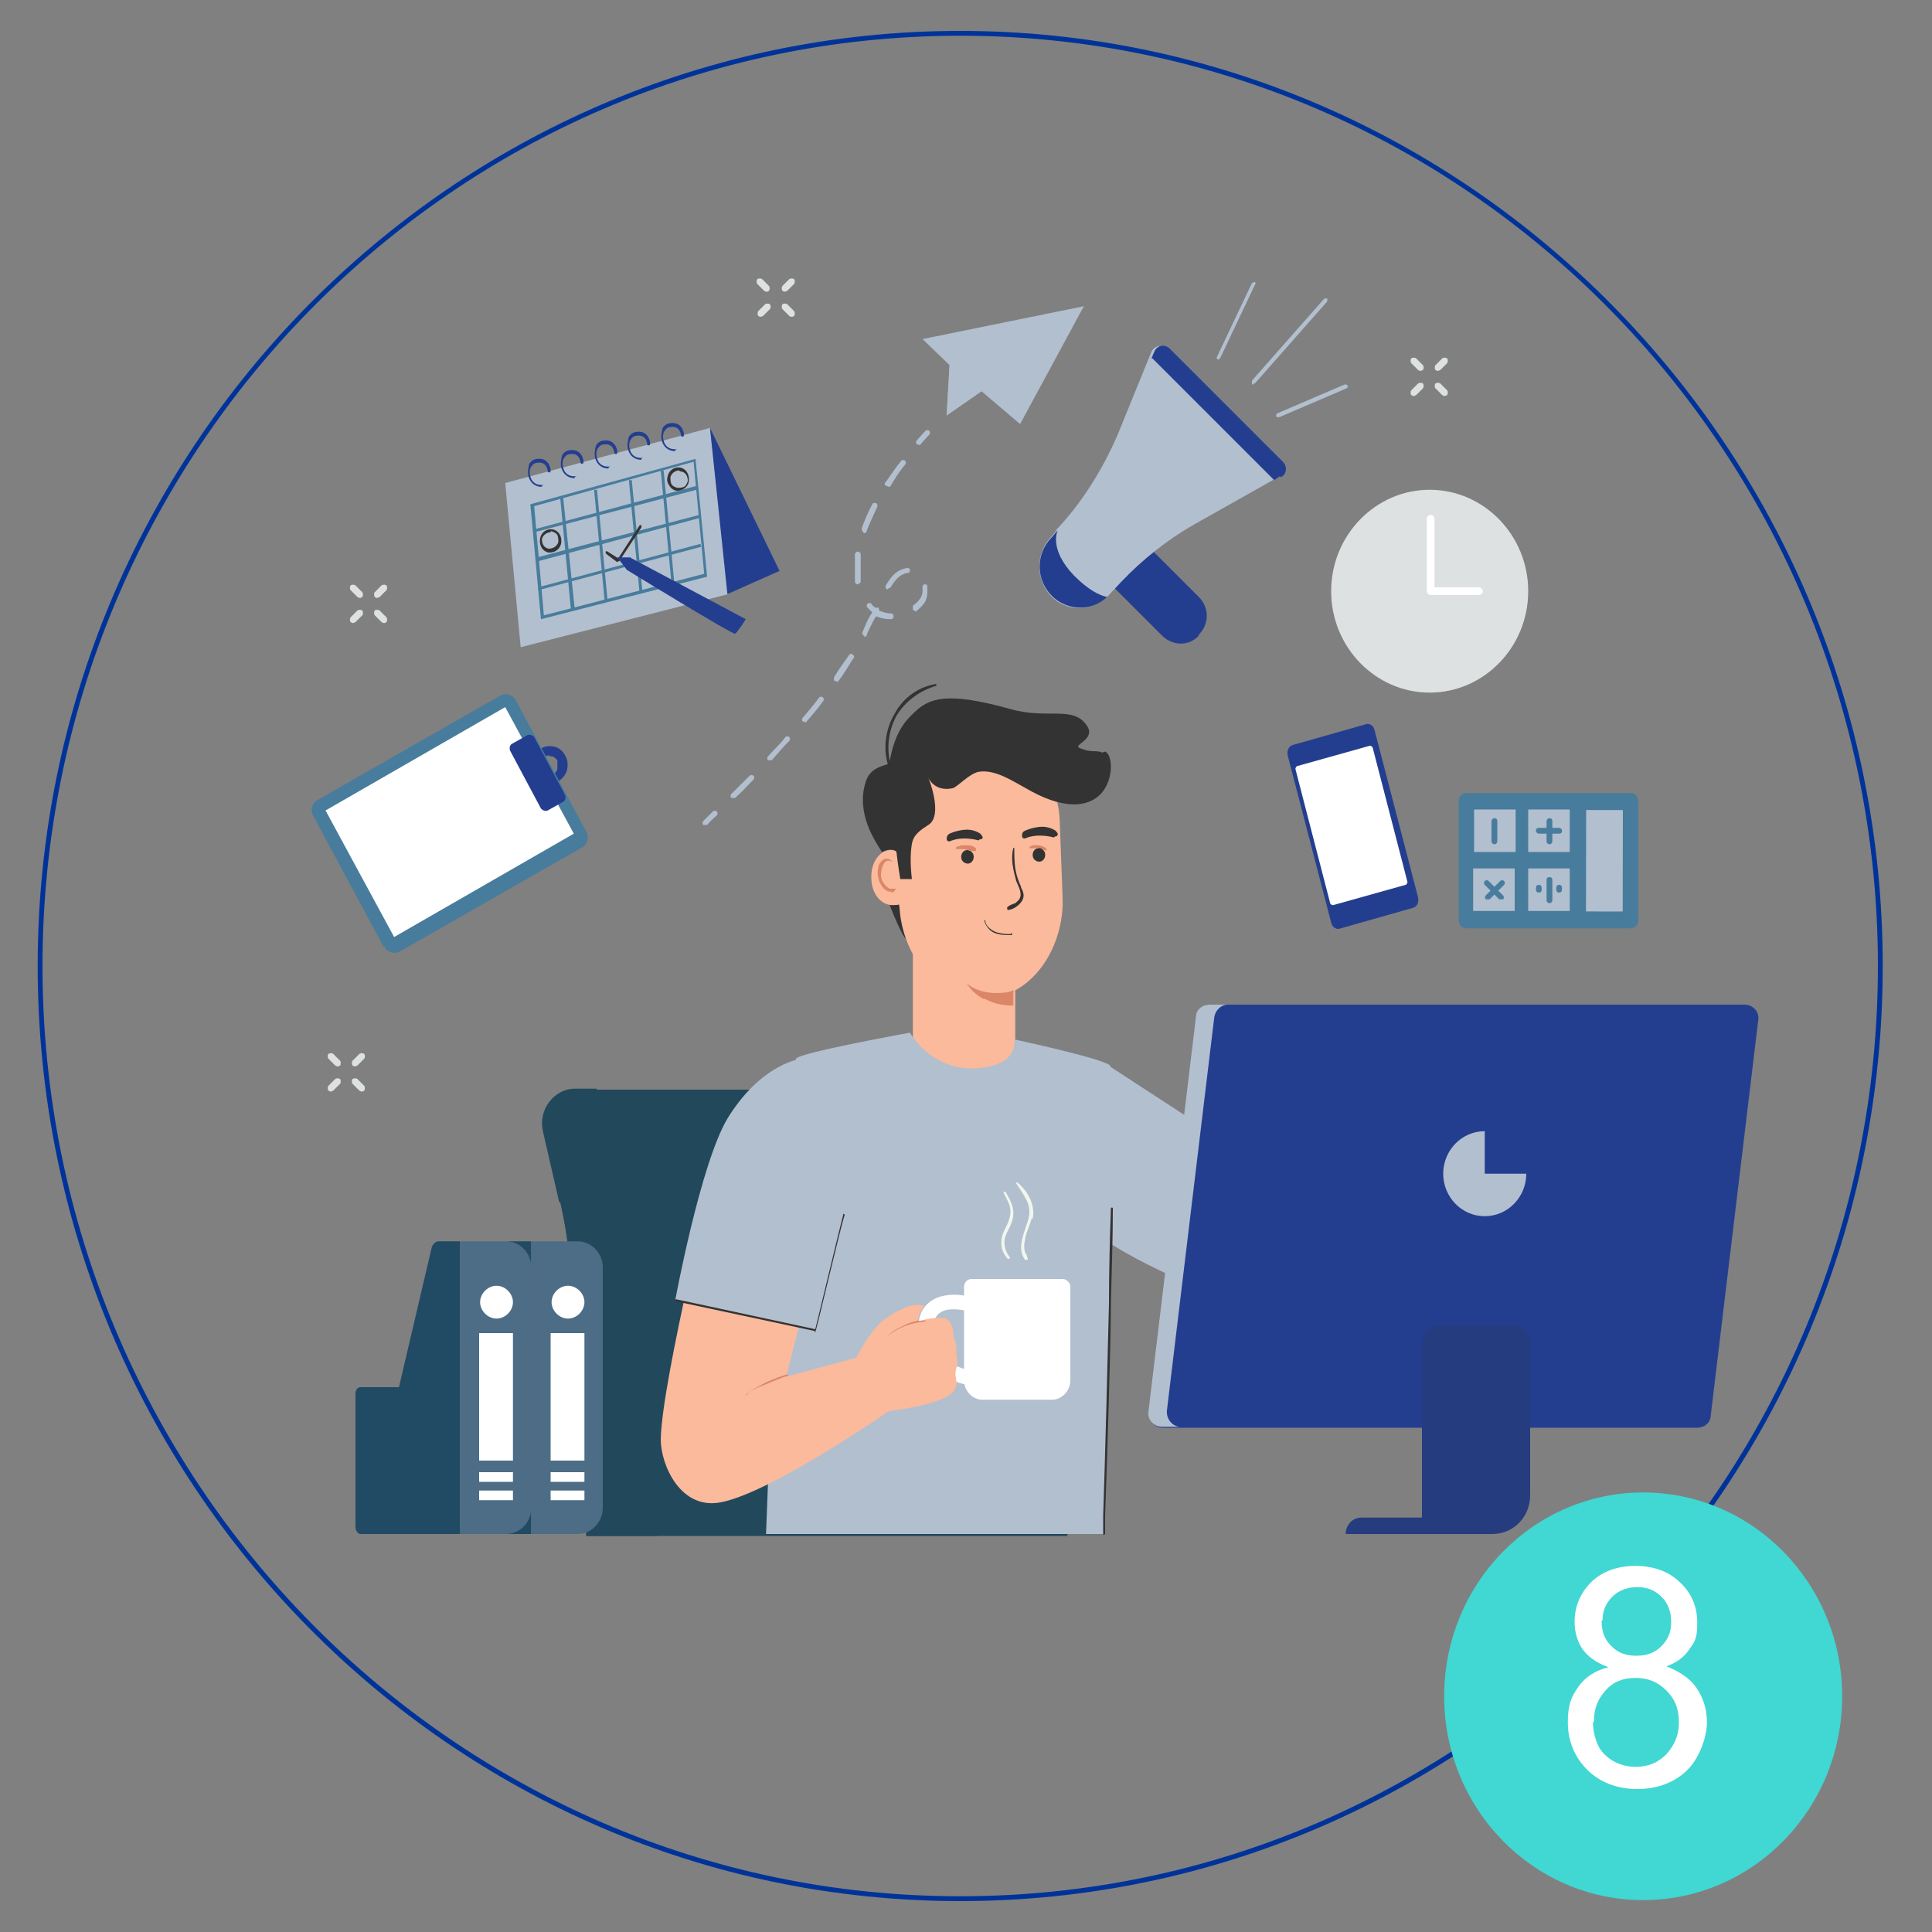 <?xml version="1.0" encoding="UTF-8"?>
<svg id="Layer_1" xmlns="http://www.w3.org/2000/svg" version="1.1" xmlns:xlink="http://www.w3.org/1999/xlink" viewBox="0 0 200 200">
  <rect x="0" y="0" width="200" height="200" fill="#808080" stroke="none"/>
  <!-- Generator: Adobe Illustrator 29.0.1, SVG Export Plug-In . SVG Version: 2.1.0 Build 192)  -->
  <defs>
    <style>
      .st0 {
        fill: #faba9b;
      }

      .st1 {
        fill: #253c7f;
      }

      .st2 {
        fill: #039;
      }

      .st3 {
        fill: #a2867c;
      }

      .st4 {
        fill: #fff;
      }

      .st5 {
        fill: #322824;
      }

      .st6 {
        fill: #41d7d2;
      }

      .st7 {
        fill: none;
      }

      .st8 {
        fill: #f1f7ed;
      }

      .st9 {
        isolation: isolate;
      }

      .st10 {
        fill: #b2bfcf;
      }

      .st11 {
        fill: #243e8f;
      }

      .st12 {
        fill: #487c9c;
      }

      .st13 {
        fill: #22485b;
      }

      .st14 {
        fill: #214a64;
      }

      .st15 {
        fill: #343333;
      }

      .st16 {
        fill: #dde1e2;
      }

      .st17 {
        fill: #4c6d85;
      }

      .st18 {
        clip-path: url(#clippath);
      }

      .st19 {
        fill: #dcaa92;
      }

      .st20 {
        fill: #db8667;
      }
    </style>
    <clipPath id="clippath">
      <rect class="st7" x="16" y="-6.7" width="188.1" height="208.3"/>
    </clipPath>
  </defs>
  <path class="st2" d="M99.4,196.8c-52.7,0-95.5-43.4-95.5-96.8S46.8,3.2,99.4,3.2s95.5,43.4,95.5,96.8-42.8,96.8-95.5,96.8ZM99.4,3.7C47,3.7,4.4,46.9,4.4,100s42.6,96.3,95,96.3,95-43.2,95-96.3S151.8,3.7,99.4,3.7Z"/>
  <g class="st18">
    <path class="st13" d="M58,124.4c.5,2.3.9,4.6,1,6.9l1.7,27.7h49.8v-31.1c0-8.3-6.6-15.1-14.7-15.1h-36.4c-2.1,0-3.7,2.1-3.2,4.3l1.7,7.4"/>
    <path class="st13" d="M58,124.4c.5,2.3.9,4.6,1,6.9l1.7,27.7h7.4l-1.7-27.7c-.1-2.3-.5-4.6-1-6.9l-1.7-7.4c-.5-2.2-1-3.8-2-4.3h-2.2c-2.1,0-3.7,2.1-3.2,4.3l1.7,7.4Z"/>
    <path class="st14" d="M55,128.5h-2.2c-.3,0-.6.3-.7.6l-3.4,14.5h-4c-.3,0-.5.3-.5.7v13.8c0,.4.3.7.5.7h10.3v-30.3h0Z"/>
    <path class="st17" d="M59.8,158.8h-4.8v-30.3h4.8c1.4,0,2.6,1.2,2.6,2.7v24.9c0,1.5-1.2,2.7-2.6,2.7"/>
    <rect class="st4" x="57" y="138" width="3.5" height="13.2"/>
    <rect class="st4" x="57" y="152.4" width="3.5" height="1"/>
    <rect class="st4" x="57" y="154.3" width="3.5" height="1"/>
    <path class="st4" d="M60.5,134.8c0,.9-.8,1.7-1.7,1.7s-1.7-.8-1.7-1.7.8-1.7,1.7-1.7,1.7.8,1.7,1.7"/>
    <path class="st14" d="M47.6,128.5h-2.2c-.3,0-.6.3-.7.6l-3.4,14.5h-4c-.3,0-.5.3-.5.7v13.8c0,.4.3.7.5.7h10.3v-30.3h0Z"/>
    <path class="st17" d="M52.4,158.8h-4.8v-30.3h4.8c1.4,0,2.6,1.2,2.6,2.7v24.9c0,1.5-1.2,2.7-2.6,2.7"/>
    <rect class="st4" x="49.6" y="138" width="3.5" height="13.2"/>
    <rect class="st4" x="49.6" y="152.4" width="3.5" height="1"/>
    <rect class="st4" x="49.6" y="154.3" width="3.5" height="1"/>
    <path class="st4" d="M53.1,134.8c0,.9-.8,1.7-1.7,1.7s-1.7-.8-1.7-1.7.8-1.7,1.7-1.7,1.7.8,1.7,1.7"/>
    <path class="st10" d="M73,85.4s-.1,0-.2,0c-.1-.1-.1-.3,0-.4.3-.3.7-.7,1-1,.1-.1.3-.1.4,0,.1.1.1.3,0,.4-.3.3-.7.6-1,1,0,0-.1,0-.2,0"/>
    <path class="st10" d="M75.9,82.6s-.1,0-.2,0c-.1-.1-.1-.3,0-.4.7-.7,1.3-1.3,1.9-1.9.1-.1.3-.1.4,0s.1.3,0,.4c-.6.6-1.2,1.3-1.9,1.9,0,0-.1,0-.2,0M79.7,78.7s-.1,0-.2,0c-.1-.1-.1-.3,0-.4.6-.7,1.3-1.3,1.8-2,.1-.1.3-.1.4,0,.1.1.1.3,0,.4-.6.6-1.2,1.3-1.8,2,0,0-.1,0-.2,0M83.3,74.7s-.1,0-.2,0c-.1-.1-.1-.3,0-.4.6-.7,1.2-1.4,1.7-2.1.1-.1.3-.1.4,0,.1.1.1.3,0,.4-.5.7-1.1,1.4-1.7,2.1,0,0-.1.1-.2.1M86.6,70.5h-.2c-.1-.1-.1-.3,0-.5.5-.8,1-1.5,1.5-2.2,0-.1.3-.2.4,0,.1,0,.2.3,0,.4-.5.8-.9,1.5-1.5,2.3,0,0-.1.1-.2.1M89.5,65.8h-.1c-.1-.1-.2-.3-.1-.4.1-.2.2-.5.3-.7.2-.5.4-.9.7-1.3h0c-.2-.2-.4-.4-.5-.5-.1-.1-.1-.3,0-.4s.3-.1.4,0c.1.2.3.3.4.4,0,0,.2,0,.3,0,.1,0,.1.2.1.3.4.2.9.3,1.2.3h0c.2,0,.3.1.3.3s-.1.3-.3.3h0c-.5,0-1-.1-1.5-.3h0c-.3.4-.5.9-.7,1.3-.1.2-.2.4-.3.7,0,.1-.1.1-.3.1M94.7,63.2s-.2,0-.2-.1c0-.1,0-.3,0-.4.3-.2.6-.5.8-.8.1-.2.2-.4.2-.7s0-.3,0-.4c0-.1,0-.3.2-.3s.3,0,.3.2c0,.2,0,.4,0,.6,0,.4-.1.8-.3,1.1-.2.3-.6.7-.9.9h-.1s0,0,0,0ZM91.9,61h-.1c-.1-.1-.2-.3-.1-.4.6-1,1.1-1.6,2.2-1.8.1,0,.3,0,.3.2,0,.1,0,.3-.2.3-.7.1-1.2.5-1.8,1.5,0,0-.1.1-.2.1M88.8,60.5c-.1,0-.3-.1-.3-.3,0-.4,0-.9,0-1.4s0-.9,0-1.4c0-.1.1-.3.3-.3.1,0,.3.1.3.3,0,.5,0,.9,0,1.4s0,.9,0,1.3c0,.1,0,.3-.2.3h0ZM89.4,55.1h0c-.1,0-.2-.2-.2-.4.3-.8.6-1.6,1.1-2.5,0-.1.2-.2.4-.1.1,0,.2.3.1.4-.4.9-.8,1.7-1.1,2.5,0,.1-.1.2-.3.2M91.8,50.3h-.1c-.1-.1-.2-.3,0-.4.5-.7,1-1.5,1.6-2.2,0-.1.3-.1.4,0,.1.1.1.3,0,.4-.6.7-1.1,1.5-1.5,2.2,0,0-.1.1-.2.1"/>
    <path class="st10" d="M95.1,46s-.1,0-.2,0c-.1-.1-.1-.3,0-.4.6-.7.9-1,.9-1,.1-.1.3-.1.4,0,.1.1.1.3,0,.4,0,0-.4.4-.9,1,0,0-.1.1-.2.1"/>
    <polygon class="st10" points="98.3 37.8 98 43 101.6 40.5 105.6 43.9 112.2 31.7 95.5 35.1 98.3 37.8"/>
    <polygon class="st10" points="101.6 40.5 112.2 31.7 98.3 37.8 98 43 101.6 40.5"/>
    <polygon class="st10" points="52.3 50 73.5 44.3 75.4 61.5 53.9 67 52.3 50"/>
    <path class="st11" d="M56.1,50.4h0c-.7,0-1.2-.4-1.4-1.1-.1-.5,0-.9.1-1.3.2-.3.5-.5.9-.5.9-.1,1.3.7,1.3,1.2,0,0,0,.2-.1.2s-.2,0-.2-.1-.1-1-1-.9c-.3,0-.5.1-.7.4-.2.3-.2.7-.1,1,.1.5.5.9,1.1.9s.1,0,.1.1,0,.1-.1.1"/>
    <path class="st11" d="M59.5,49.5h0c-.7,0-1.2-.4-1.4-1.1-.1-.5,0-.9.1-1.3.2-.3.5-.5.9-.5.9-.1,1.3.7,1.3,1.2,0,0,0,.2-.1.2s-.2,0-.2-.1-.1-1-1-.9c-.3,0-.5.1-.7.4-.2.3-.2.7-.1,1,.1.5.5.9,1.1.9s.1,0,.1.1,0,.1-.1.1"/>
    <path class="st11" d="M63,48.5h0c-.7,0-1.2-.4-1.4-1.1-.1-.5,0-.9.1-1.3.2-.3.5-.5.9-.5.9-.1,1.3.7,1.3,1.2,0,0,0,.2-.1.2s-.2,0-.2-.1-.1-1-1-.9c-.3,0-.5.1-.7.4-.2.3-.2.7-.1,1,.1.5.5.9,1.1.9s.1,0,.1.1,0,.1-.1.1"/>
    <path class="st11" d="M66.4,47.6h0c-.7,0-1.2-.4-1.4-1.1-.1-.5,0-.9.1-1.3.2-.3.5-.5.9-.5.9-.1,1.3.7,1.3,1.2,0,0,0,.2-.1.2s-.2,0-.2-.1-.1-1-1-.9c-.3,0-.5.1-.7.4-.2.3-.2.7-.1,1,.1.5.5.9,1.1.9s.1,0,.1.1,0,.1-.1.1"/>
    <path class="st11" d="M69.9,46.7h0c-.7,0-1.2-.4-1.4-1.1-.1-.5,0-.9.1-1.3.2-.3.5-.5.9-.5.9-.1,1.3.7,1.3,1.2,0,0,0,.2-.1.2s-.2,0-.2-.1-.1-1-1-.9c-.3,0-.5.1-.7.4-.2.3-.2.7-.1,1,.1.5.5.9,1.1.9s.1,0,.1.1,0,.1-.1.1"/>
    <polygon class="st12" points="55.3 55.1 55.3 54.8 72.1 50.3 72.1 50.7 55.3 55.1"/>
    <polygon class="st12" points="55.7 58.1 55.6 57.7 72.4 53.3 72.5 53.6 55.7 58.1"/>
    <polygon class="st12" points="55.7 61.1 55.7 60.8 72.5 56.3 72.6 56.6 55.7 61.1"/>
    <path class="st12" d="M56,64.1l-1.1-11.9,17.1-4.7,1.2,12.2-17.2,4.4h0ZM55.3,52.4l1,11.3,16.6-4.3-1.1-11.6-16.5,4.6Z"/>
    <polygon class="st11" points="73.5 44.3 80.7 59.1 75.3 61.5 73.5 44.3"/>
    <polygon class="st12" points="59.1 63.1 58 51.6 58.3 51.5 59.5 63.1 59.1 63.1"/>
    <polygon class="st12" points="62.6 62.3 61.5 50.7 61.8 50.7 62.9 62.2 62.6 62.3"/>
    <polygon class="st12" points="66.2 61.3 65.1 49.7 65.4 49.7 66.5 61.2 66.2 61.3"/>
    <polygon class="st12" points="69.5 60.3 68.4 48.7 68.7 48.7 69.8 60.3 69.5 60.3"/>
    <path class="st15" d="M63.9,58.2h0l-1.2-.9c0,0,0-.1,0-.2,0,0,.1-.1.2,0l1.1.7,2.2-3.4s.1-.1.2,0c0,0,0,.1,0,.2l-2.3,3.5h-.1Z"/>
    <path class="st15" d="M57,57.2h-.2c-.6-.1-1-.7-.9-1.4s.7-1.1,1.3-1,1,.7.9,1.4c-.1.6-.6,1-1.2,1M57,55.1c-.4,0-.8.3-.9.7,0,.5.2.9.7,1,.5,0,.9-.3,1-.7,0-.2,0-.5-.1-.7-.1-.2-.3-.3-.6-.4h-.1Z"/>
    <path class="st15" d="M70.3,50.8h-.2c-.3,0-.6-.2-.8-.5-.2-.3-.3-.6-.2-.9.1-.7.7-1.1,1.3-1,.6.1,1,.7.9,1.4,0,.3-.2.6-.5.8-.2.1-.4.2-.7.2M70.3,48.7c-.4,0-.8.3-.9.7,0,.2,0,.5.1.7.1.2.3.3.6.4.2,0,.5,0,.7-.1.2-.1.3-.3.4-.6,0-.5-.2-.9-.7-1h-.1ZM71.3,49.7h0Z"/>
    <path class="st11" d="M65.2,57.7l12,6.4s-.8,1.3-1.1,1.5c-.3.1-11.2-6.6-11.2-6.6l-1-1.3h1.4c0,.1,0,.1,0,.1Z"/>
    <path class="st11" d="M56.9,81.1c-.2,0-.4,0-.5,0-.5-.1-.9-.5-1.2-.9-.5-.9-.2-2.1.8-2.7.4-.3,1-.3,1.4-.2.5.1.9.5,1.1.9.3.5.3,1,.2,1.5s-.5.9-.9,1.2c-.3.2-.6.3-.9.3M56.9,78.2c-.1,0-.3,0-.4.1-.4.3-.6.8-.4,1.3s.3.4.5.5c.2,0,.5,0,.7,0,.2-.1.4-.3.4-.6,0-.3,0-.5,0-.7s-.3-.4-.5-.5c0,0-.2,0-.3,0"/>
    <path class="st12" d="M39.7,98l-7.3-13.6c-.3-.6-.1-1.3.5-1.6l18.9-10.8c.5-.3,1.3-.1,1.6.5l7.3,13.6c.3.6.1,1.3-.4,1.6l-18.9,10.8c-.6.3-1.3.1-1.6-.5"/>
    <polygon class="st4" points="59.4 86.3 40.8 97 33.7 83.9 52.3 73.2 59.4 86.3"/>
    <path class="st11" d="M56,83.7l-3.2-6c-.1-.3,0-.6.2-.7l1.6-.9c.2-.1.5,0,.7.2l3.2,6c.1.3,0,.6-.2.7l-1.6.9c-.3.1-.5,0-.7-.2"/>
    <path class="st11" d="M124.1,65.8h0c-1,1.1-2.7,1.1-3.8,0l-6.2-6.2,3.8-4,6.2,6.2c1.1,1.1,1.1,2.8,0,3.9"/>
    <path class="st10" d="M109.4,54.9l-.6.7c-1.6,1.7-1.6,4.4,0,6.1s4.3,1.6,5.9,0l1.4-1.5c2.2-2.3,4.7-4.3,7.5-5.9l8.7-4.9c.6-.3.7-1.1.2-1.6l-11.7-11.7c-.5-.5-1.3-.3-1.6.3l-3.5,8.6c-1.6,3.7-3.8,7.2-6.5,10"/>
    <path class="st11" d="M114.5,61.9c-.8.7-1.7,1-2.7,1s-2.1-.4-2.9-1.2c-1.7-1.7-1.7-4.4,0-6.1l.6-.7s-1,1.9,1.7,4.7c1.4,1.4,2.5,2,3.4,2.2"/>
    <path class="st11" d="M132.5,49.3l-.6.4-12.6-12.6h-.1c0,0,.3-.7.3-.7.3-.7,1.1-.8,1.6-.3l11.7,11.7c.5.5.4,1.3-.2,1.6"/>
    <path class="st12" d="M151,95.2v-12.3c0-.5.4-.8.8-.8h17c.5,0,.8.4.8.9v12.3c0,.5-.4.8-.8.8h-17c-.5,0-.8-.4-.8-.9"/>
    <rect class="st10" x="160.7" y="87.2" width="10.5" height="3.8" transform="translate(76.7 254.9) rotate(-89.9)"/>
    <rect class="st10" x="158.2" y="83.8" width="4.3" height="4.4"/>
    <rect class="st10" x="158.2" y="89.9" width="4.3" height="4.4"/>
    <rect class="st10" x="152.6" y="83.8" width="4.3" height="4.4"/>
    <rect class="st10" x="152.5" y="89.9" width="4.3" height="4.4"/>
    <path class="st12" d="M161.4,86.3h-2.1c-.1,0-.3-.1-.3-.3s.1-.3.3-.3h2.1c.1,0,.3.1.3.3s-.1.3-.3.3"/>
    <path class="st12" d="M160.4,87.4h0c-.1,0-.3-.1-.3-.3v-2.1c0-.1.1-.3.3-.3s.3.1.3.3v2.1c0,.1-.1.3-.3.3"/>
    <path class="st12" d="M155.4,93.1s-.1,0-.2,0l-1.5-1.5c-.1-.1-.1-.3,0-.4s.3-.1.4,0l1.5,1.5c.1.1.1.3,0,.4,0,0-.1,0-.2,0"/>
    <path class="st12" d="M154,93.1s-.1,0-.2,0c-.1-.1-.1-.3,0-.4l1.5-1.5c.1-.1.3-.1.4,0s.1.3,0,.4l-1.5,1.5s-.1,0-.2,0"/>
    <path class="st12" d="M154.7,87.4h0c-.1,0-.3-.1-.3-.3v-2.1c0-.1.1-.3.3-.3s.3.1.3.3v2.1c0,.1-.1.3-.3.3"/>
    <path class="st12" d="M160.4,93.5h0c-.1,0-.3-.1-.3-.3v-2.1c0-.2.1-.3.3-.3s.3.1.3.3v2.1c0,.1-.1.3-.3.3"/>
    <path class="st12" d="M161.4,92.4c-.2,0-.3-.1-.3-.4s.1-.4.3-.4.3.1.3.4-.1.4-.3.4"/>
    <path class="st12" d="M159.3,92.4c-.2,0-.3-.1-.3-.4s.1-.4.3-.4.3.1.3.4-.1.4-.3.4"/>
    <path class="st16" d="M149.6,41s-.2,0-.3-.1l-.7-.7c-.1-.1-.1-.4,0-.5s.4-.1.5,0l.7.7c.1.1.1.4,0,.5,0,0-.2.1-.3.1"/>
    <path class="st16" d="M147.1,38.4s-.2,0-.3-.1l-.7-.7c-.1-.1-.1-.4,0-.5s.4-.1.5,0l.7.7c.1.1.1.4,0,.5,0,0-.2.1-.3.1"/>
    <path class="st16" d="M148.9,38.4s-.2,0-.3-.1c-.1-.1-.1-.4,0-.5l.7-.7c.1-.1.4-.1.5,0s.1.4,0,.5l-.7.7s-.2.1-.3.1"/>
    <path class="st16" d="M146.4,41s-.2,0-.3-.1c-.1-.1-.1-.4,0-.5l.7-.7c.1-.1.4-.1.5,0s.1.4,0,.5l-.7.7s-.2.1-.3.1"/>
    <path class="st16" d="M82,32.8s-.2,0-.3-.1l-.7-.7c-.1-.1-.1-.4,0-.5s.4-.1.5,0l.7.7c.1.1.1.4,0,.5s-.2.1-.3.1"/>
    <path class="st16" d="M79.4,30.2s-.2,0-.3-.1l-.7-.7c-.1-.1-.1-.4,0-.5s.4-.1.5,0l.7.7c.1.1.1.4,0,.5s-.2.1-.3.1"/>
    <path class="st16" d="M81.3,30.2s-.2,0-.3-.1c-.1-.1-.1-.4,0-.5l.7-.7c.1-.1.4-.1.5,0,.1.1.1.4,0,.5l-.7.7s-.2.1-.3.1"/>
    <path class="st16" d="M78.8,32.8s-.2,0-.3-.1c-.1-.1-.1-.4,0-.5l.7-.7c.1-.1.4-.1.5,0,.1.1.1.4,0,.5l-.7.7s-.2.1-.3.1"/>
    <path class="st16" d="M39.8,64.5s-.2,0-.3-.1l-.7-.7c-.1-.1-.1-.4,0-.5s.4-.1.5,0l.7.7c.1.1.1.4,0,.5s-.2.1-.3.1"/>
    <path class="st16" d="M37.3,61.9s-.2,0-.3-.1l-.7-.7c-.1-.1-.1-.4,0-.5s.4-.1.5,0l.7.7c.1.1.1.4,0,.5s-.2.1-.3.1"/>
    <path class="st16" d="M39.1,61.9s-.2,0-.3-.1c-.1-.1-.1-.4,0-.5l.7-.7c.1-.1.4-.1.5,0,.1.1.1.4,0,.5l-.7.7s-.2.1-.3.1"/>
    <path class="st16" d="M36.6,64.5s-.2,0-.3-.1c-.1-.1-.1-.4,0-.5l.7-.7c.1-.1.4-.1.5,0,.1.1.1.4,0,.5l-.7.7s-.2.1-.3.1"/>
    <path class="st16" d="M37.5,113s-.2,0-.3-.1l-.7-.7c-.1-.1-.1-.4,0-.5s.4-.1.5,0l.7.7c.1.1.1.4,0,.5s-.2.1-.3.1"/>
    <path class="st16" d="M35,110.4s-.2,0-.3-.1l-.7-.7c-.1-.1-.1-.4,0-.5s.4-.1.5,0l.7.7c.1.1.1.4,0,.5s-.2.1-.3.1"/>
    <path class="st16" d="M36.8,110.4s-.2,0-.3-.1c-.1-.1-.1-.4,0-.5l.7-.7c.1-.1.4-.1.5,0,.1.1.1.4,0,.5l-.7.7s-.2.1-.3.1"/>
    <path class="st16" d="M34.3,113s-.2,0-.3-.1c-.1-.1-.1-.4,0-.5l.7-.7c.1-.1.4-.1.5,0s.1.4,0,.5l-.7.7s-.2.1-.3.1"/>
    <path class="st16" d="M158.2,61.2c0,5.8-4.6,10.5-10.2,10.5s-10.2-4.7-10.2-10.5,4.6-10.5,10.2-10.5,10.2,4.7,10.2,10.5"/>
    <path class="st4" d="M153.1,61.6h-5c-.2,0-.4-.2-.4-.4v-7.5c0-.2.2-.4.4-.4s.4.2.4.4v7.1h4.6c.2,0,.4.2.4.4s-.2.4-.4.4"/>
    <path class="st10" d="M126,37.2h0s-.1-.2,0-.3l3.6-7.6s.2-.1.3-.1c.1,0,.1.2,0,.3l-3.6,7.6s-.1.1-.2.1"/>
    <path class="st10" d="M132.3,43.2s-.1,0-.2-.1c0-.1,0-.2.1-.3l7-3c.1,0,.2,0,.3.1s0,.2-.1.3l-7,3h0Z"/>
    <path class="st10" d="M129.7,39.8h-.1c0,0,0-.3,0-.4l7.5-8.5s.2,0,.3,0c0,0,0,.2,0,.3l-7.5,8.5h-.1Z"/>
    <path class="st15" d="M93.8,97.2c-.5-.3-2.1-4.5-2.1-4.5l1.3.8s1,3.8.7,3.7"/>
    <path class="st0" d="M94.5,92v19.6s2.1,2.6,5.2,2.6,5.4-2.6,5.4-2.6v-12.3l-10.5-7.3"/>
    <path class="st0" d="M101.9,103.4c-5.1.2-8.7-4.8-8.8-9.9l-.3-8c-.2-5,3.5-9.2,8.1-9.4s8.6,3.8,8.8,8.8l.3,8c.2,5-3,10.3-8.1,10.5"/>
    <path class="st15" d="M104.7,96.6c.1,0,.1.2,0,.2-.6,0-1.3,0-1.9-.3-.4-.2-.8-.7-.9-1.2,0,0,.1-.1.1,0,0,.5.5.9.9,1.1,0,0,.5.3,1.7.3"/>
    <rect class="st19" x="105" y="102.6" height="1.6"/>
    <path class="st20" d="M105,104.1c-1.4,0-2.4-.3-3.2-.8h0c1.1,0,2.1-.3,3.1-.8v1.6"/>
    <path class="st20" d="M101.8,103.4c-1.3-.7-1.7-1.6-1.7-1.6.9.8,2.1,1,3.1,1s1.6-.2,1.8-.2h0c-.9.5-2,.8-3.1.8h0"/>
    <path class="st15" d="M105.7,91.8c-.3-.6-.5-1.3-.6-1.9-.1-.7-.1-1.4-.1-2.1,0,0-.1-.1-.1,0-.3,1.1,0,2.3.3,3.4.2.5.6,1.2.4,1.7-.1.3-.3.4-.5.6-.3.1-.6.2-.8.4-.1,0,0,.3,0,.3.5,0,1.1-.4,1.4-.8.4-.5.3-1,0-1.5"/>
    <path class="st15" d="M109.1,86.7s-.6-.2-1.5-.2c-.9,0-1.5.3-1.5.3-.1,0-.3,0-.3-.3s.1-.4.3-.5c0,0,.6-.3,1.5-.4s1.5.3,1.5.3c.1,0,.3.2.4.4,0,.2-.1.3-.3.3"/>
    <path class="st15" d="M101.3,87s-.6-.2-1.5-.2c-.9,0-1.5.3-1.5.3-.1,0-.3,0-.3-.3,0-.2.1-.4.3-.5,0,0,.6-.3,1.5-.4s1.5.3,1.5.3c.1,0,.3.2.4.4s-.1.3-.3.3"/>
    <path class="st15" d="M100.8,88.7c0,.4-.3.7-.6.7-.4,0-.7-.3-.7-.7,0-.4.3-.7.6-.7.4,0,.7.3.7.7"/>
    <path class="st15" d="M108.2,88.5c0,.4-.3.7-.6.7-.4,0-.7-.3-.7-.7,0-.4.3-.7.6-.7.4,0,.7.3.7.7"/>
    <path class="st0" d="M90.2,90.9c0,1.6,1,2.8,2.2,2.8,2.2,0,2.1-1.4,2-2.9,0-1.6-1-2.8-2.2-2.8s-2.1,1.4-2,3"/>
    <path class="st20" d="M92.3,92.3c-.2,0-.4,0-.5-.1-.4-.2-.6-.6-.8-1-.1-.4-.2-.8-.1-1.3,0-.4.3-.8.7-1,0,0,.1,0,.2,0,.3,0,.6.2.6.5,0,0,0,0,0,0s0,0,0,0c0-.2-.2-.3-.4-.3h0c-.2,0-.4.1-.5.3-.2.3-.3.8-.3,1.2,0,.4.2.8.5,1.1.1.1.3.3.5.3,0,0,.1,0,.2,0s.2,0,.3,0h0s.1,0,0,.1c-.1.1-.2.3-.4.3h0"/>
    <path class="st15" d="M114.1,77.9c-.7-.3-1.1.1-2.4-.5-.6-.3,1.8-.9.8-2.3-1.4-2.1-4.1-.6-7.9-1.7-6.5-1.8-8.4-1.2-10,.4-1,.9-2,2.2-2.5,5-.3-1.6-.1-3.2.7-4.7.9-1.5,2.4-2.6,4.1-3.1.1,0,0-.2,0-.2-1.8.3-3.4,1.4-4.3,3.1-.9,1.5-1.2,3.5-.7,5.2-.5.2-1.9.4-2.3,1.9-1,3.2,1,6.1,1.7,7.2,1-.5,1.5-.1,1.5,0,.2,1.7.4,2.8.4,2.8h1.2s-.2-1.5-.1-2.8c.1-1.3.2-1.8,1.8-2.8,1.6-1,0-4.9,0-4.9,0,0,.6,1.5,2.5,1.1.5-.1,1.7-1.5,2.7-1.7,1.7-.3,3.6,1,4.9,1.7,3.6,2.1,6,2,7.4.9,1.7-1.3,1.7-4.3.8-4.7"/>
    <path class="st11" d="M138.8,96.1l7.4-2.1c.5-.1.7-.6.6-1.1l-4.5-17.3c-.1-.5-.6-.8-1-.6l-7.4,2.1c-.5.1-.7.6-.6,1.1l4.5,17.3c.1.5.6.8,1,.6"/>
    <path class="st4" d="M138,93.7l7.5-2.1c.1,0,.2-.2.2-.3l-3.6-13.9c0-.1-.2-.2-.3-.2l-7.5,2.1c-.1,0-.2.2-.2.3l3.6,13.9c0,.1.2.2.3.2"/>
    <path class="st10" d="M114.9,110.4l10.9,7.1-2.2,15.6s-11.7-4.7-13.1-8.6c-1.8-4.7-1.8-15.8,4.5-14.1"/>
    <path class="st10" d="M114.3,158.8c.3-11.8,1.3-47.6.6-48.5-.6-.7-9.9-2.7-9.9-2.7,0,0,.6,2.9-4.4,3-4.4,0-6.4-3.7-6.4-3.7,0,0-11.6,2.1-11.8,2.7-1.1,2.9-2.7,37.6-3.1,49.2h35"/>
    <path class="st15" d="M114.3,158.9h0s-.1,0-.1-.1v-1.9c.2-5.7.5-17.6.6-22,0-3.6.1-6.9.2-9.8,0,0,0-.1.1-.1h0s.1,0,.1.1c0,2.9-.1,6.1-.2,9.8,0,4.3-.4,16.3-.6,22v1.9s-.1.1-.2.1"/>
    <path class="st4" d="M108.8,144.9h-7.1c-1,0-1.9-.9-1.9-2v-9.7c0-.4.3-.8.8-.8h9.4c.4,0,.8.4.8.8v9.7c0,1.1-.9,2-1.9,2"/>
    <path class="st4" d="M100.4,143.4h-.1c-3.6-.7-5.7-3.2-5.2-6.5.1-1,.6-1.8,1.4-2.3,1.6-1,3.9-.4,4-.3.4.1.6.5.5.9-.1.4-.5.6-.9.5-.5-.1-2-.4-2.8.2-.4.3-.6.7-.7,1.2-.4,2.4,1.2,4.3,4,4.8.4,0,.7.5.6.9,0,.4-.4.6-.7.6"/>
    <path class="st8" d="M106.9,126.2c.3-1.5-.5-2.9-1.6-3.8,0,0-.2,0-.1.1.4.6.8,1.2,1.1,1.8.4.8.3,1.6,0,2.4-.4,1.2-1,2.6-.2,3.7,0,0,.1.1.2,0h.1c0-.3-.2-.6-.3-.8-.1-.4-.1-.8,0-1.2.1-.8.5-1.5.7-2.3"/>
    <path class="st8" d="M104.7,126.6c.5-1.2,0-2.2-.6-3.2,0-.1-.3,0-.2.1.3.6.7,1.2.7,1.9,0,.7-.3,1.3-.6,1.9-.5,1-.5,2.1.3,3,.1.1.3,0,.2-.2-.4-.5-.6-1.2-.5-1.8.1-.6.5-1.1.7-1.7"/>
    <path class="st0" d="M85.6,125.8l-4.2,16.7,8.2-2.2,3.4,5.1s-12.8,9-18.3,10.1c-4.2.9-6.3-3.8-6.3-6.5.1-6.1,5.8-29,5.8-29l11.4,5.9"/>
    <path class="st10" d="M82.5,109.7s-3.9.7-7.2,6.1c-2.8,4.7-5.4,18.8-5.4,18.8l14.5,3.1s3.2-13.6,3.5-14.8c2.6-8.8-2.3-13.2-5.4-13.2"/>
    <path class="st20" d="M100.8,88.1h0c-.3,0-.6-.1-1-.2h0c-.1,0-.3,0-.4,0,0,0-.2,0-.2,0,0,0-.1,0-.2,0h0c0,0-.1-.1,0-.2,0,0,.1-.1.2-.1,0,0,.2,0,.3-.1.2,0,.4,0,.5,0h0c.3,0,.7,0,1,.3.1,0,0,.3,0,.3"/>
    <path class="st20" d="M108.2,88h0c0,0-.2,0-.3-.1-.1,0-.2-.1-.4-.1h-.5c-.1,0-.2,0-.3,0h-.1c0,0-.1-.1,0-.1,0-.1.3-.2.4-.2.1,0,.2,0,.3,0h.1c.3,0,.6.1.9.3.1.1,0,.3-.1.3"/>
    <path class="st5" d="M107.9,87.9c-.1,0-.3,0-.4-.1h0c.1,0,.3,0,.4.1"/>
    <path class="st15" d="M84.4,137.8h0l-14.5-3.1c0,0-.1,0,0-.1s0-.1.1-.1l14.4,3.1c.3-1.2,2.6-10.8,2.9-11.9,0,0,0-.1.1,0,0,0,.1,0,0,.2-.4,1.2-2.9,11.9-3,12h-.1c0,.1,0,0,0,0Z"/>
    <path class="st0" d="M91.9,146.1s6.1-.7,6.9-2.2c.1-.3.3-.6.2-.9,0-.2-.1-.6-.1-.8s.1-.6.2-.9c0-.4,0-.7-.1-1,0-.3,0-.7,0-.9,0-.4-.2-.7-.3-1,0-.4,0-.7-.1-1-.2-.5-.4-.8-.7-.9-1-.3-2.9.3-2.9.3,0,0,0-.2.2-.8.2-.5.5-.8.5-.8-1-.4-2.4.2-3.9,1.2-1.7,1.1-3.3,4.4-3.3,4.4,0,0,1.6,5,3.4,5.3"/>
    <path class="st19" d="M95.1,136.8h0c.2-.1.4-.1.5-.1-.3,0-.5.1-.5.1"/>
    <path class="st20" d="M92,138.3s-.1,0,0-.1c.5-.5,1.2-.8,1.8-1.1.4-.2.9-.3,1.3-.4h0c0,.1.2,0,.5,0h.2s0,.1,0,.1c-1.4.1-2.8.6-3.9,1.5h0"/>
    <path class="st3" d="M81.4,142.4h0s.1,0,.2,0h-.2"/>
    <path class="st20" d="M77.2,144.5h0c.6-.7,1.4-1,2.1-1.4.4-.2.8-.3,1.2-.5.3-.1.6-.2.9-.3h.2s0,.1,0,.1c-.7.2-1.8.7-2.1.8-.4.2-.8.3-1.2.5-.4.2-.7.4-1,.6"/>
    <path class="st11" d="M175.7,147.8h-55.3c-.9,0-1.6-.8-1.4-1.7l4.9-40.8c0-.8.7-1.3,1.4-1.3h55.3c.9,0,1.6.8,1.4,1.7l-4.9,40.8c0,.8-.7,1.3-1.4,1.3"/>
    <path class="st10" d="M158,121.5c0,2.4-1.9,4.4-4.3,4.4s-4.3-2-4.3-4.4,1.9-4.4,4.3-4.4v4.4h4.3Z"/>
    <path class="st10" d="M127.1,104c-.7,0-1.3.6-1.4,1.3l-4.9,40.7c-.1.9.6,1.7,1.4,1.7h-1.9c-.9,0-1.6-.8-1.4-1.7l4.9-40.7c0-.8.7-1.3,1.4-1.3h1.9Z"/>
    <path class="st1" d="M148.6,158.8h-9.3c0-.9.7-1.7,1.6-1.7h7.7v1.7h0Z"/>
    <path class="st1" d="M154.4,158.8h-7.2v-19.6c0-1.1.9-2,2-2h7.2c1.1,0,2,.9,2,2v15.6c0,2.2-1.7,4-3.9,4"/>
  </g>
  <ellipse class="st6" cx="170.1" cy="175.6" rx="20.6" ry="21.1"/>
  <g class="st9">
    <g class="st9">
      <path class="st4" d="M166.3,172.5c-1.1-.4-1.9-1-2.5-1.8-.5-.8-.8-1.7-.8-2.8,0-1.6.6-3,1.7-4.1s2.7-1.7,4.6-1.7,3.5.6,4.6,1.7c1.2,1.1,1.8,2.5,1.8,4.2s-.3,2-.8,2.7c-.5.8-1.3,1.4-2.4,1.8,1.3.5,2.4,1.2,3.1,2.2s1.1,2.2,1.1,3.6-.7,3.6-2,4.9c-1.3,1.3-3.1,2-5.2,2s-3.9-.7-5.2-2c-1.3-1.3-2-3-2-4.9s.4-2.7,1.1-3.7c.7-1,1.8-1.7,3.1-2ZM164.9,178.3c0,.8.2,1.6.5,2.3s.9,1.3,1.6,1.7c.7.4,1.5.6,2.3.6,1.3,0,2.3-.4,3.2-1.3.8-.9,1.3-1.9,1.3-3.3s-.4-2.4-1.3-3.3c-.9-.9-1.9-1.3-3.2-1.3s-2.3.4-3.1,1.3c-.8.9-1.2,1.9-1.2,3.2ZM165.8,167.8c0,1.1.3,1.9,1,2.6.7.7,1.5,1,2.6,1s1.9-.3,2.6-1,1-1.5,1-2.5-.3-1.9-1-2.6c-.7-.7-1.5-1-2.5-1s-1.9.3-2.6,1c-.7.7-1,1.5-1,2.4Z"/>
    </g>
  </g>
</svg>